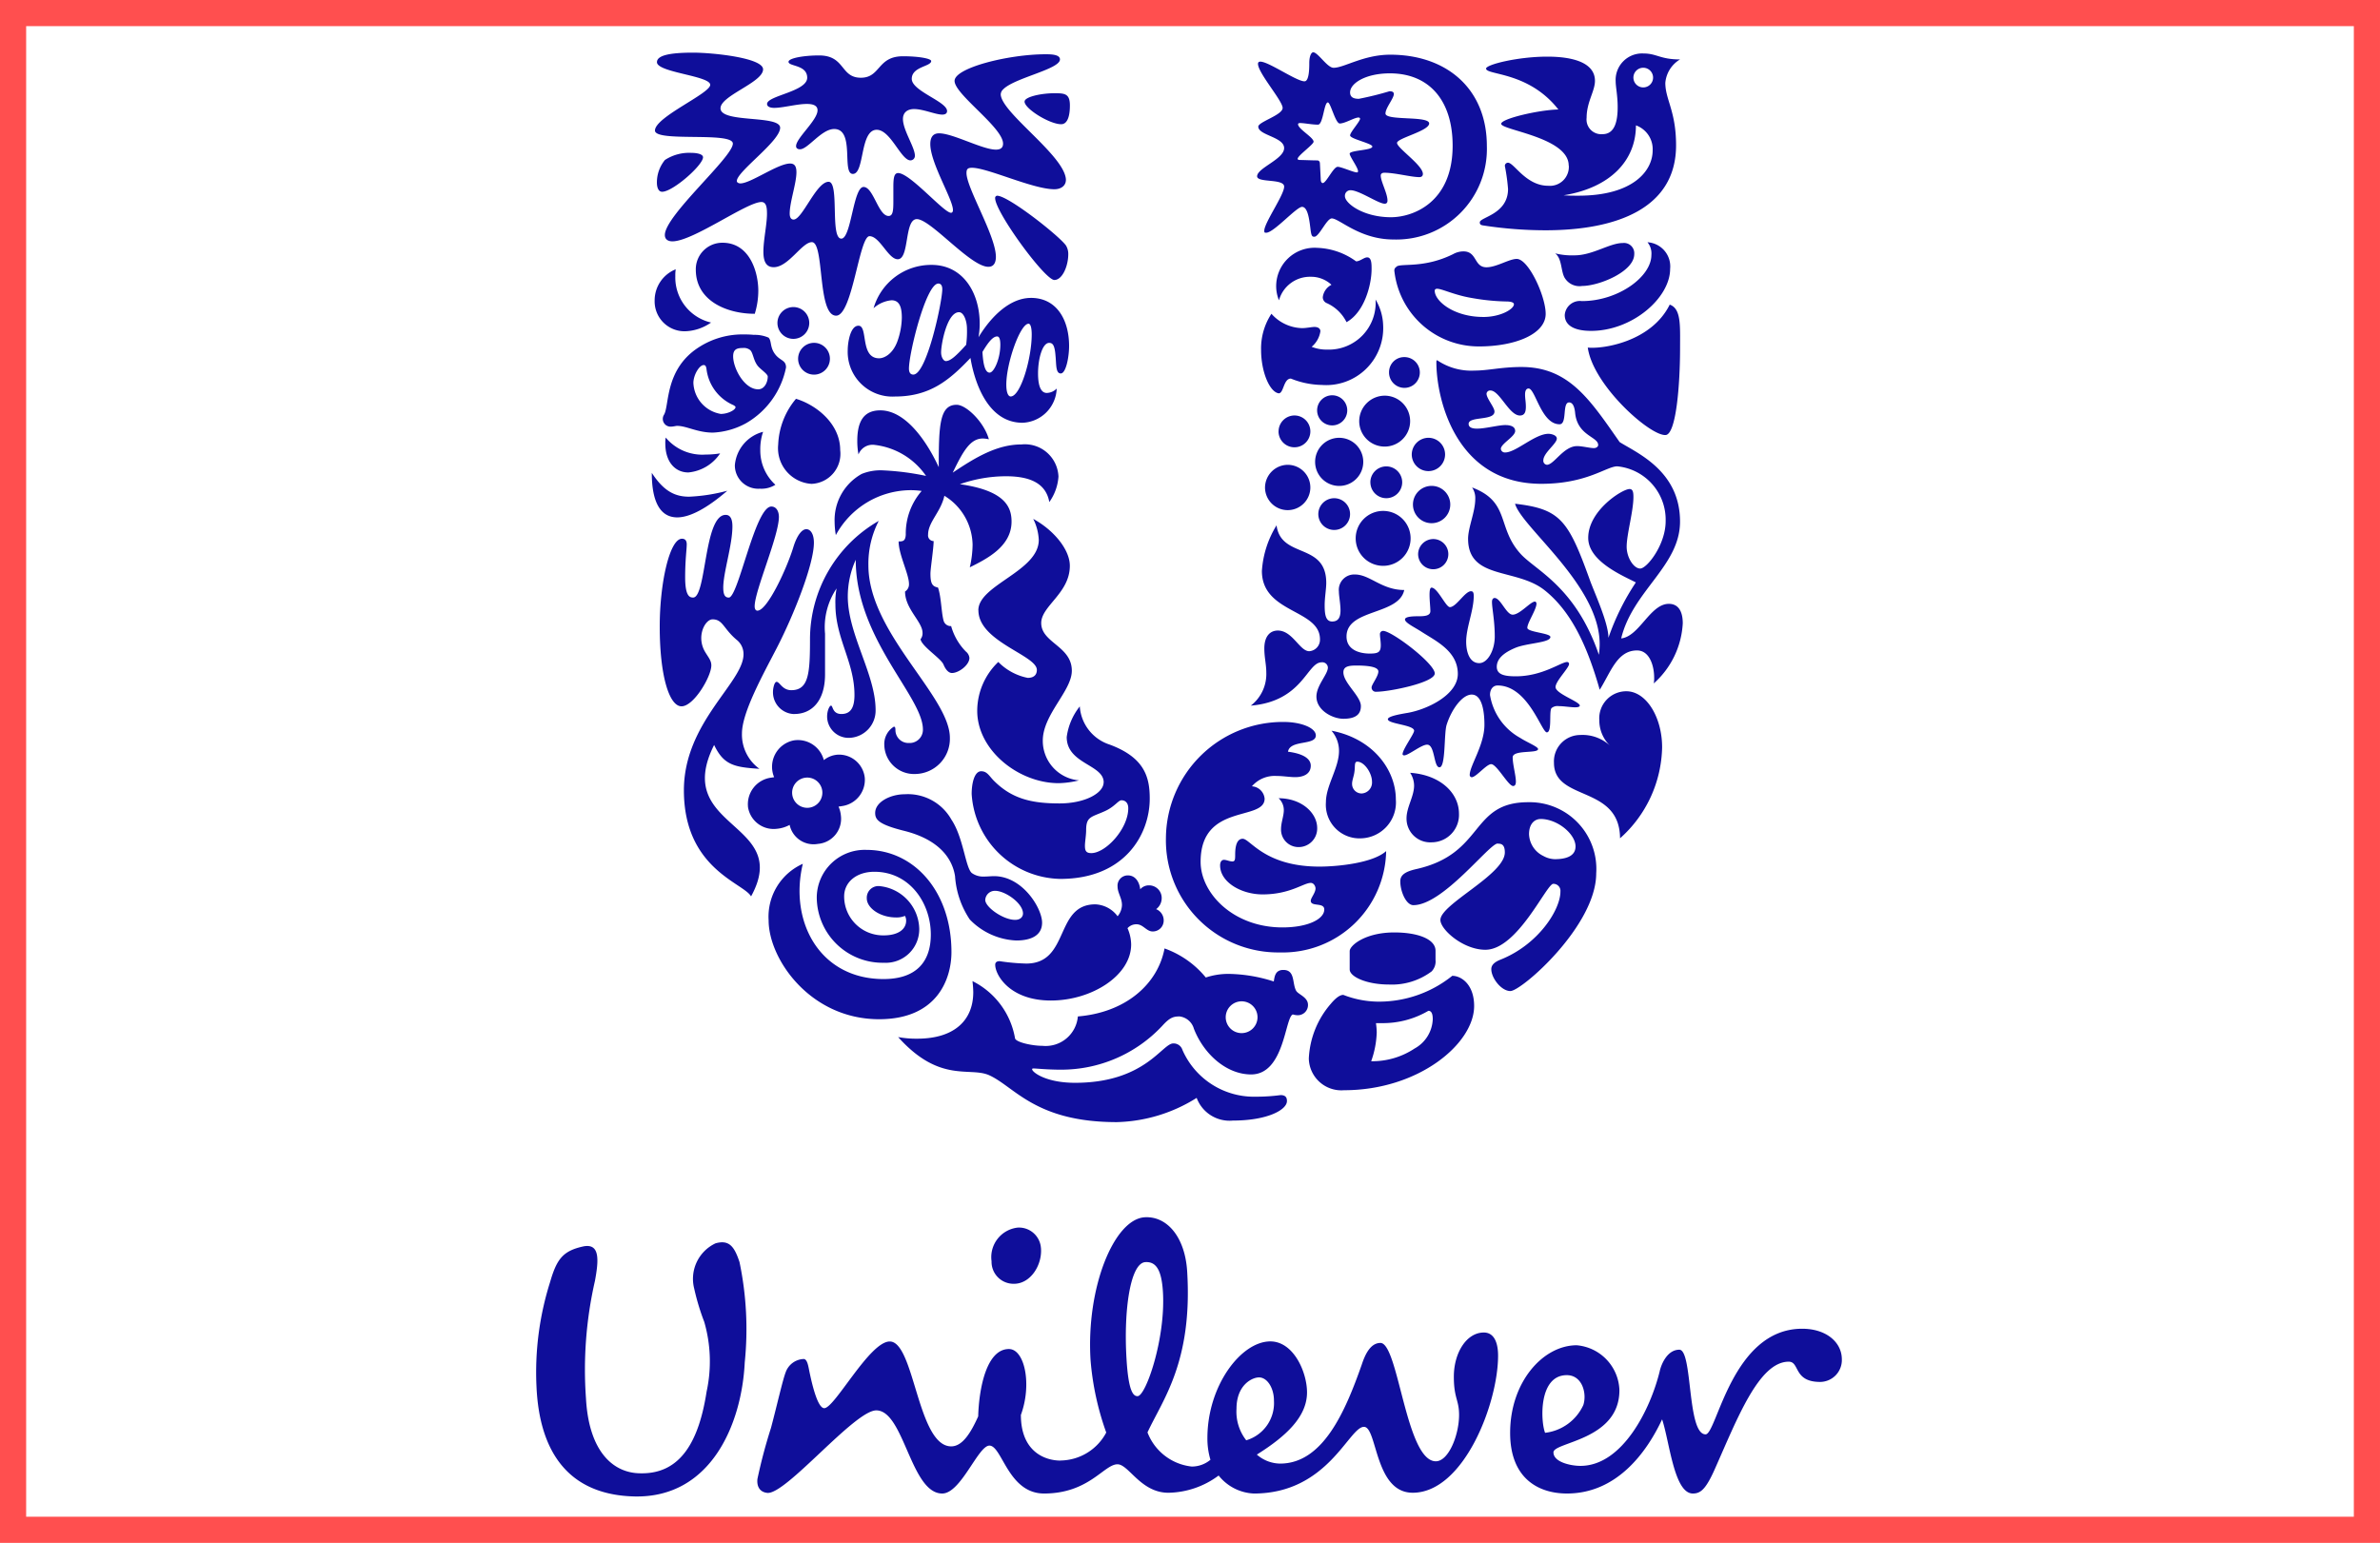 <svg xmlns="http://www.w3.org/2000/svg" width="182" height="118" viewBox="0 0 182 118">
  <g id="Group_2498" data-name="Group 2498" transform="translate(14525 14210)">
    <g id="Group_2342" data-name="Group 2342" transform="translate(-15485 -16493)">
      <g id="Rectangle_164" data-name="Rectangle 164" transform="translate(960 2283)" fill="#fff" stroke="#ff4f4f" stroke-width="2">
        <rect width="182" height="118" stroke="none"/>
        <rect x="1" y="1" width="180" height="116" fill="none"/>
      </g>
    </g>
    <g id="unilever-3" transform="translate(-14484 -14206)">
      <path id="Path_7878" data-name="Path 7878" d="M40.095,123.293a4.014,4.014,0,0,0,3.5-2.139,21.469,21.469,0,0,1-1.2-5.543c-.342-5.554,1.8-10.778,4.141-10.921,1.716-.1,3.09,1.521,3.248,4.153.421,6.92-1.882,9.81-3.035,12.3a4.094,4.094,0,0,0,3.379,2.611,2.222,2.222,0,0,0,1.435-.518,5.673,5.673,0,0,1-.232-1.662c0-4.01,2.578-7.39,4.812-7.39,1.776,0,2.806,2.348,2.806,3.9,0,1.83-1.547,3.323-3.837,4.756a2.745,2.745,0,0,0,1.776.688c3.267,0,4.977-3.954,6.244-7.564.229-.69.631-1.663,1.431-1.663,1.377,0,1.95,9.051,4.236,9.051.976,0,1.777-2.006,1.777-3.549,0-1.146-.4-1.261-.4-2.923,0-1.831.974-3.376,2.293-3.376.8,0,1.09.8,1.09,1.77,0,3.667-2.637,10.484-6.529,10.484-2.926,0-2.7-5.04-3.728-5.04-1.15,0-2.754,5.1-8.421,5.1a3.634,3.634,0,0,1-2.691-1.377,6.6,6.6,0,0,1-3.841,1.318c-2.117,0-3.034-2.177-3.893-2.177-1.033,0-2.175,2.235-5.616,2.235-2.749,0-3.208-3.664-4.179-3.664-.861,0-2.178,3.664-3.609,3.664-2.41,0-2.921-6.358-5.043-6.358-1.662,0-6.91,6.458-8.334,6.31-.574-.06-.814-.489-.754-1.062a40,40,0,0,1,1.04-3.917c.463-1.742.888-3.651,1.126-4.261a1.523,1.523,0,0,1,1.382-1c.258.024.335.5.414.9.289,1.416.694,2.861,1.149,2.861.8,0,3.462-5.1,5.007-5.1,1.894,0,2.121,8.021,4.7,8.021.861,0,1.494-1.029,2.064-2.292.059-2.124.63-5.152,2.349-5.152,1.2,0,1.779,2.689.916,5.04,0,2.805,1.832,3.492,3.037,3.492m45.824-6.872c-.71,2.944-2.862,7.276-6.073,7.276-.743,0-2.062-.288-2.062-1.033,0-.8,5.044-.913,5.044-4.754a3.569,3.569,0,0,0-3.265-3.437c-2.577,0-5.092,2.809-5.092,6.7,0,3.492,2.17,4.638,4.345,4.638,3.784,0,6.073-3.1,7.276-5.672.575,1.718.914,5.672,2.351,5.672.571,0,.974-.287,1.664-1.832,1.712-3.841,3.375-8.25,5.669-8.25.857,0,.343,1.548,2.405,1.548a1.673,1.673,0,0,0,1.656-1.723c0-1.318-1.2-2.345-3.033-2.345-5.384,0-6.527,8.077-7.387,8.077-1.434,0-.974-6.473-2.008-6.473-.917,0-1.367,1.093-1.49,1.6m-38-6.033c-.1-1.6-.487-2.322-1.347-2.265-1.141.069-1.669,3.659-1.435,7.431.149,2.461.515,2.84.856,2.817.631-.036,2.145-4.435,1.926-7.982M38.6,107.024a1.682,1.682,0,0,0-1.775-1.544,2.274,2.274,0,0,0-2,2.575,1.68,1.68,0,0,0,1.72,1.722c1.257,0,2.173-1.432,2.057-2.752m17.818,11.685c0-.972-.518-1.773-1.144-1.773-.521,0-1.72.57-1.72,2.4a3.556,3.556,0,0,0,.744,2.41,2.967,2.967,0,0,0,2.119-3.04m22.394-1.942c1.2,0,1.55,1.426,1.264,2.287a3.681,3.681,0,0,1-2.923,2.122c-.344-.861-.516-4.409,1.659-4.409M12.858,112.7a17.946,17.946,0,0,1-.772-2.555,3,3,0,0,1,1.633-3.463c1.032-.287,1.434.229,1.832,1.434a25.035,25.035,0,0,1,.4,7.674c-.226,4.7-2.576,10.37-8.417,10.252-5.043-.11-7.274-3.377-7.506-8.36a22.875,22.875,0,0,1,1.032-8.018c.515-1.777.976-2.41,2.577-2.752,1.26-.229,1.146,1.086.86,2.638a30.507,30.507,0,0,0-.687,8.992c.225,4.123,2.12,5.729,4.182,5.729,3.093.058,4.466-2.519,5.042-6.245a10.871,10.871,0,0,0-.176-5.324M80.419,38.176c.4,2.887,4.77,6.778,5.957,6.687.791-.068,1.1-3.77,1.1-6.687,0-1.671.092-2.979-.791-3.285-1.4,2.828-5.074,3.406-6.261,3.285m.243-1.277c3.158,0,6.049-2.522,6.049-4.742a1.851,1.851,0,0,0-1.733-2.036,1.339,1.339,0,0,1,.3.972c0,1.672-2.549,3.527-5.317,3.527a1.162,1.162,0,0,0-1.309,1.063c0,.852.822,1.215,2.006,1.215m-.668-3.435a1.319,1.319,0,0,1-1.37-.668c-.274-.548-.183-1.43-.7-1.825a5.3,5.3,0,0,0,1.491.151c1.37,0,2.678-.942,3.681-.942a.787.787,0,0,1,.875.851c0,1.34-2.7,2.433-3.979,2.433M12,57.294c1.032,0,.819-6.323,2.492-6.323.4,0,.516.4.516.883,0,1.428-.7,3.526-.7,4.68,0,.578.151.761.425.761.73,0,2.006-6.962,3.253-6.962.4,0,.577.4.577.791,0,1.458-1.854,5.653-1.854,6.838,0,.181.061.334.213.334.761,0,2.28-3.282,2.766-4.923.274-.852.639-1.308.973-1.308.3,0,.578.335.578,1.035,0,1.641-1.521,5.5-2.857,8.086-1.033,2-2.644,4.892-2.644,6.5a3.226,3.226,0,0,0,1.337,2.706c-1.947-.122-2.737-.3-3.465-1.824-3.252,6.474,5.987,5.836,2.825,11.58-.578-1.032-5.137-2.1-5.137-8.115,0-5.2,4.559-8.236,4.559-10.4a1.387,1.387,0,0,0-.546-1.124c-1-.852-1.035-1.548-1.822-1.548-.579,0-1.279,1.336-.55,2.522.245.4.457.638.457,1,0,.85-1.339,3.129-2.279,3.129S9.45,63.283,9.45,59.512c0-3.343.759-6.717,1.7-6.717.274,0,.365.183.365.425,0,.4-.121,1.186-.121,2.521,0,1.43.334,1.552.608,1.552" transform="translate(0 -15.593)" fill="#0f0e9a"/>
      <path id="Path_7879" data-name="Path 7879" d="M29.243,66.231c1.278,0,2.34-.943,2.34-3.039v-3.1a5.311,5.311,0,0,1,.883-3.465,5.475,5.475,0,0,0-.091,1.216c0,2.614,1.458,4.408,1.458,6.931,0,.94-.274,1.458-1,1.458-.7,0-.64-.64-.792-.64-.122,0-.3.4-.3.822a1.644,1.644,0,0,0,1.732,1.641,2.086,2.086,0,0,0,1.976-2.128c0-2.734-2.127-5.775-2.127-8.691a6.824,6.824,0,0,1,.608-2.8c0,6.05,5.137,10.456,5.137,12.978A1.014,1.014,0,0,1,38,68.449a.992.992,0,0,1-1.035-.974c0-.213-.031-.273-.122-.273a1.556,1.556,0,0,0-.729,1.4,2.274,2.274,0,0,0,2.341,2.219,2.692,2.692,0,0,0,2.674-2.767c0-3.191-6.231-8.024-6.231-13.191a7.158,7.158,0,0,1,.791-3.4,10.451,10.451,0,0,0-5.257,9.029c0,2.614-.091,3.918-1.428,3.918-.7,0-.882-.637-1.126-.637-.183,0-.274.546-.274.7a1.666,1.666,0,0,0,1.641,1.764M81.919,35.867c1.338,0,2.343-.608,2.343-.973,0-.12-.183-.212-.579-.212a16.774,16.774,0,0,1-2.677-.273c-1.278-.214-2.252-.7-2.617-.7-.121,0-.183.06-.183.151,0,.791,1.461,2.006,3.713,2.006m-6.625-3.86c.386-.259,2.1.151,4.314-.943a1.63,1.63,0,0,1,.79-.212c1.066,0,.791,1.215,1.766,1.215.759,0,1.734-.639,2.312-.639.907,0,2.214,2.858,2.214,4.2,0,1.551-2.335,2.493-5.1,2.493a6.49,6.49,0,0,1-6.474-5.8.32.32,0,0,1,.184-.3M29.882,77.689a4.425,4.425,0,0,0-2.614,4.318c0,2.978,3.192,7.568,8.45,7.568,4.436,0,5.531-3.069,5.531-5.139,0-4.59-2.825-7.812-6.5-7.812a3.667,3.667,0,0,0-3.8,3.617,5.031,5.031,0,0,0,5.137,5.016,2.561,2.561,0,0,0,2.7-2.613,3.363,3.363,0,0,0-3.069-3.252.891.891,0,0,0-.942.941c0,.729,1,1.459,2.249,1.459a1.63,1.63,0,0,0,.669-.121.733.733,0,0,1,.091.365c0,.7-.67,1.126-1.7,1.126a2.977,2.977,0,0,1-3.04-2.982c0-1.092.943-1.882,2.31-1.882,2.706,0,4.317,2.4,4.317,4.8,0,2.156-1.185,3.405-3.616,3.405-4.864,0-7.235-4.378-6.171-8.818M62.222,89.423a1.216,1.216,0,1,0,1.216-1.217,1.219,1.219,0,0,0-1.216,1.217M64.578,95.5a14.329,14.329,0,0,0,1.839-.122c.455,0,.487.274.487.457,0,.669-1.491,1.491-4.134,1.491A2.685,2.685,0,0,1,60,95.591a11.985,11.985,0,0,1-6.109,1.854c-6.23,0-7.811-2.707-9.756-3.586-1.491-.669-3.77.64-6.961-2.918a7.633,7.633,0,0,0,1.46.122c2.794,0,4.283-1.367,4.283-3.557a7.659,7.659,0,0,0-.061-.846,6.027,6.027,0,0,1,3.254,4.372c.061.305,1.307.578,2.1.578a2.472,2.472,0,0,0,2.706-2.248c3.648-.3,6.111-2.461,6.628-5.2A7.214,7.214,0,0,1,60.7,86.384a5.472,5.472,0,0,1,1.824-.274,11.677,11.677,0,0,1,3.374.579c.061-.4.123-.883.73-.883.912,0,.668,1,.972,1.578.153.3.914.487.914,1.095a.779.779,0,0,1-.791.791,1.34,1.34,0,0,1-.367-.06c-.607.212-.637,4.588-3.191,4.588-1.884,0-3.616-1.55-4.376-3.493a1.3,1.3,0,0,0-1.095-.943c-.485,0-.759.092-1.336.731a10.57,10.57,0,0,1-7.751,3.341c-1.035,0-1.854-.092-2.068-.092-.121,0-.121.03-.121.06,0,.214,1.033,1.036,3.283,1.036,5.349,0,6.657-3.011,7.508-3.011a.705.705,0,0,1,.7.487,5.968,5.968,0,0,0,5.67,3.585m18.436-19.36c-.638,0-4.169,4.712-6.443,4.712-.548,0-1-1.035-1-1.821,0-.426.272-.73,1.247-.943,5.226-1.187,4.07-5.109,8.535-5.109a5.1,5.1,0,0,1,5.2,5.442c0,4.013-5.711,9-6.563,9-.7,0-1.459-1-1.459-1.671,0-.211.092-.487.7-.729,2.914-1.158,4.585-3.83,4.585-5.2a.538.538,0,0,0-.548-.6c-.515,0-2.729,5.043-5.193,5.043-1.7,0-3.437-1.548-3.437-2.279,0-1.215,4.927-3.465,4.927-5.168,0-.639-.3-.669-.546-.669m3.278-1.884c-.425,0-.881.335-.881,1.158a1.926,1.926,0,0,0,1.095,1.669,1.882,1.882,0,0,0,.879.244c.883,0,1.582-.244,1.582-.974,0-.94-1.368-2.1-2.675-2.1m-56.775-35.2a1.216,1.216,0,1,0,1.217-1.215,1.221,1.221,0,0,0-1.217,1.215m-1.58-2.735a1.216,1.216,0,1,0,1.214-1.216,1.219,1.219,0,0,0-1.214,1.216M26.843,44.65A2.892,2.892,0,0,0,24.686,47.2,1.788,1.788,0,0,0,26.6,49a1.98,1.98,0,0,0,1.185-.3,3.539,3.539,0,0,1-1.154-2.643,4.124,4.124,0,0,1,.212-1.4m-7.445.427a2.3,2.3,0,0,0-.03.455c0,1.428.759,2.219,1.762,2.219a3.274,3.274,0,0,0,2.43-1.459,6.458,6.458,0,0,1-1.095.09,3.639,3.639,0,0,1-3.067-1.3m-1.064,2.7c0,2.31.7,3.405,1.945,3.405.973,0,2.28-.7,3.829-2.037a13.41,13.41,0,0,1-2.917.455c-1.095,0-1.944-.425-2.857-1.823m7.872-12.158a5.976,5.976,0,0,0,.273-1.762c0-1.458-.669-3.679-2.735-3.679A2.026,2.026,0,0,0,21.7,32.25c0,2.4,2.4,3.373,4.5,3.373m-2.585,7.66a2.509,2.509,0,0,1-2.1-2.371c0-.608.455-1.368.79-1.368.122,0,.183.092.212.305a3.456,3.456,0,0,0,2.068,2.764c.092.061.151.092.151.153,0,.212-.578.516-1.126.516m2.8-3.708c.21.286.791.64.791.852,0,.425-.244.973-.731.973-1.064,0-1.915-1.611-1.915-2.524,0-.577.335-.637.789-.637a.731.731,0,0,1,.457.122c.274.151.274.759.609,1.214m-7.142,3.77a.594.594,0,0,0,.485.912c.244,0,.4-.06.517-.06.729,0,1.55.515,2.736.515a5.8,5.8,0,0,0,2.553-.728,6.348,6.348,0,0,0,3.04-4.256c0-.578-.464-.5-.853-1.035s-.238-1-.485-1.246a2.673,2.673,0,0,0-1.126-.212,6.423,6.423,0,0,0-.668-.03,6.156,6.156,0,0,0-3.526.973c-2.637,1.682-2.249,4.468-2.673,5.167m10.09-1.215A5.767,5.767,0,0,0,28,45.623a2.731,2.731,0,0,0,2.554,3.008,2.3,2.3,0,0,0,2.187-2.582c0-2.036-1.854-3.466-3.373-3.921m-6.5-5.836a3.658,3.658,0,0,1-1.976.668,2.285,2.285,0,0,1-2.34-2.339,2.563,2.563,0,0,1,1.611-2.4,3,3,0,0,0-.03.517,3.537,3.537,0,0,0,2.736,3.556M76.449,46.382a1.274,1.274,0,1,0,1.27-1.275,1.284,1.284,0,0,0-1.27,1.275m.091,3.83a1.427,1.427,0,1,0,1.427-1.427,1.427,1.427,0,0,0-1.427,1.427M72.161,52.8a2.1,2.1,0,1,0,2.1-2.1,2.1,2.1,0,0,0-2.1,2.1m1.125-4.285A1.216,1.216,0,1,0,74.5,47.295a1.219,1.219,0,0,0-1.217,1.216m-3.98,2.432a1.214,1.214,0,1,0,1.21-1.215,1.217,1.217,0,0,0-1.21,1.215m3.128-7.111a1.947,1.947,0,1,0,1.946-1.946,1.958,1.958,0,0,0-1.946,1.946m2.281-3.74a1.177,1.177,0,1,0,1.156-1.156,1.154,1.154,0,0,0-1.156,1.156m-5.5,2.918a1.152,1.152,0,1,0,1.149-1.154,1.153,1.153,0,0,0-1.149,1.154m-.153,3.95a1.841,1.841,0,1,0,.538-1.312,1.842,1.842,0,0,0-.538,1.312m-3.831,1.946a1.733,1.733,0,1,0,1.732-1.732,1.749,1.749,0,0,0-1.732,1.732m1.033-4.285A1.217,1.217,0,1,0,67.479,43.4a1.22,1.22,0,0,0-1.214,1.215m10.671,9.361a1.168,1.168,0,0,1,1.149-1.125,1.155,1.155,0,1,1-1.149,1.125m.784,34.955c.152,0,.335.09.335.639a2.669,2.669,0,0,1-1.393,2.248,5.859,5.859,0,0,1-3.316.97,7.167,7.167,0,0,0,.425-2.215,5.8,5.8,0,0,0-.06-.7h.4a6.862,6.862,0,0,0,3.612-.943m.244-3.01a1.106,1.106,0,0,0,.3-.882v-.7c0-.882-1.331-1.4-3.158-1.4-2.221,0-3.406,1-3.406,1.427v1.4c0,.578,1.338,1.156,2.981,1.156a5.061,5.061,0,0,0,3.28-1m1.581.335a8.943,8.943,0,0,1-5.712,1.974,7.531,7.531,0,0,1-2.617-.516c-.3,0-.639.3-.973.7a6.855,6.855,0,0,0-1.666,4.164,2.489,2.489,0,0,0,2.7,2.427c5.689,0,9.942-3.555,9.942-6.44,0-1.64-.972-2.309-1.674-2.309M80.61,60.7c0,.759.244,1.641,1,1.641.638,0,1.186-.971,1.186-2.036,0-1.216-.212-2.159-.212-2.646,0-.211.091-.3.212-.3.457.03.884,1.276,1.37,1.276.548,0,1.363-1,1.7-1,.092,0,.121.122.121.151,0,.457-.7,1.461-.7,1.855,0,.334,1.764.4,1.764.7,0,.456-1.848.456-2.73.852-.852.364-1.37.82-1.37,1.428s.608.728,1.461.728c2.031,0,3.459-1.093,3.914-1.093a.143.143,0,0,1,.151.153c0,.3-1.033,1.306-1.033,1.762,0,.516,1.886,1.123,1.856,1.427-.03.092-.153.122-.365.122-.336,0-.852-.09-1.249-.09a.7.7,0,0,0-.548.151c-.21.244.061,1.854-.361,1.854-.4,0-1.431-3.585-3.766-3.585-.335,0-.578.273-.578.729a4.577,4.577,0,0,0,2.312,3.282c.51.334,1.363.669,1.363.852,0,.363-1.941.03-1.941.637,0,.548.244,1.37.244,1.855,0,.152-.031.334-.214.334-.364,0-1.247-1.671-1.674-1.671-.364,0-1.155,1-1.491,1a.169.169,0,0,1-.15-.18c0-.7,1.124-2.28,1.124-3.831,0-.729-.091-2.31-.974-2.31-.729,0-1.551,1.154-1.916,2.31-.213.668-.06,3.252-.547,3.252-.456,0-.335-1.732-.944-1.732-.449,0-1.421.82-1.757.82-.06,0-.121-.031-.121-.092,0-.364.882-1.549.882-1.793,0-.455-2.007-.515-2.007-.881,0-.212.791-.365,1.521-.487,1.546-.274,3.828-1.4,3.828-2.977,0-1.763-1.705-2.524-2.823-3.255-.579-.364-1.217-.667-1.217-.911s.73-.244,1.035-.244c.455,0,.906-.03.906-.394,0-.275-.063-.82-.063-1.246,0-.305.031-.549.154-.549.455,0,1.094,1.49,1.4,1.49.487,0,1.156-1.215,1.614-1.215.15,0,.211.092.211.365,0,1.124-.578,2.4-.578,3.5m-14.5-8.906c.336,2.583,3.8,1.276,3.8,4.407,0,.456-.121,1.126-.121,1.7,0,.67.06,1.249.571,1.249S71,58.785,71,58.3s-.123-1.095-.123-1.429A1.177,1.177,0,0,1,72.1,55.562c1.158,0,2.039,1.186,3.773,1.186-.4,1.945-4.412,1.427-4.412,3.556,0,1.064,1.066,1.306,1.765,1.306.639,0,.853-.092.853-.637,0-.305-.063-.639-.063-.852a.241.241,0,0,1,.245-.244c.669,0,3.947,2.493,3.947,3.253,0,.7-3.462,1.4-4.465,1.4a.324.324,0,0,1-.365-.334c0-.213.517-.852.517-1.216,0-.273-.455-.455-1.674-.455-.578,0-1,.06-1,.518,0,.819,1.338,1.822,1.338,2.581,0,.608-.365.973-1.338.973-.822,0-2.062-.639-2.062-1.7,0-.85.876-1.7.876-2.217a.423.423,0,0,0-.481-.4c-1.126,0-1.43,2.978-5.414,3.312a3.046,3.046,0,0,0,1.186-2.52c0-.639-.151-1.158-.151-1.855,0-.912.425-1.368,1.033-1.368,1.125,0,1.671,1.58,2.4,1.58a.878.878,0,0,0,.822-.911c0-2.31-4.441-1.976-4.441-5.228a7.537,7.537,0,0,1,1.125-3.495" transform="translate(-9.491 -15.625)" fill="#0f0e9a"/>
      <path id="Path_7880" data-name="Path 7880" d="M87.969,73.376a.729.729,0,0,0,.73.761.838.838,0,0,0,.792-.913c0-.637-.579-1.519-1.127-1.519-.244,0-.151.365-.214.76-.03.3-.181.668-.181.912m-1.581-4.042c3.193.608,4.927,3.009,4.927,5.258a2.75,2.75,0,0,1-2.677,2.976,2.572,2.572,0,0,1-2.67-2.765c0-1.276,1-2.613,1-3.92a2.354,2.354,0,0,0-.576-1.55M82.348,74.5a1.224,1.224,0,0,1,.4.911c0,.456-.213.943-.213,1.459a1.336,1.336,0,0,0,1.336,1.367A1.417,1.417,0,0,0,85.3,76.782c0-1.156-1.19-2.28-2.951-2.28M92.41,72.557a1.8,1.8,0,0,1,.3.97c0,.852-.578,1.641-.578,2.524a1.812,1.812,0,0,0,1.911,1.822,2.1,2.1,0,0,0,2.1-2.187c0-1.611-1.459-2.978-3.736-3.13m-9.333-1.613c1.4.182,1.735.669,1.735,1.066,0,.668-.609.879-1.188.879-.425,0-.912-.09-1.429-.09a2.3,2.3,0,0,0-1.885.791,1.039,1.039,0,0,1,.973.943c0,1.762-4.894.3-4.894,4.833,0,2.4,2.493,5.016,6.261,5.016,1.948,0,3.195-.639,3.195-1.37,0-.576-1.033-.182-1.033-.669,0-.213.364-.609.364-.943,0-.149-.121-.422-.364-.422-.549,0-1.582.879-3.681.879-1.641,0-3.252-.94-3.252-2.218,0-.272.122-.426.3-.426s.425.123.638.123c.184,0,.214-.123.214-.457s0-1.277.576-1.277,1.673,2.129,5.87,2.129c1.393,0,4.1-.274,5.1-1.186a7.9,7.9,0,0,1-8.117,7.75,8.578,8.578,0,0,1-8.724-8.754,8.948,8.948,0,0,1,9-8.873c1.336,0,2.463.454,2.463,1.032,0,.791-1.976.305-2.129,1.246M63.411,36.235c2.006,0,2.917,1.732,2.917,3.678,0,.85-.241,2.1-.637,2.1s-.335-.7-.4-1.338c-.061-.819-.212-1-.487-1-.518,0-.85,1.214-.85,2.34,0,.7.122,1.489.668,1.489a1.1,1.1,0,0,0,.759-.335,2.719,2.719,0,0,1-2.614,2.616c-2.674,0-3.678-3.132-3.981-4.956-1.611,1.7-3.1,2.949-5.775,2.949A3.421,3.421,0,0,1,49.4,40.218c0-.518.182-1.855.822-1.855.759,0,.092,2.491,1.58,2.491.365,0,1.033-.3,1.4-1.306a5.652,5.652,0,0,0,.335-1.794c0-.822-.183-1.337-.79-1.337a2.391,2.391,0,0,0-1.37.607,4.58,4.58,0,0,1,4.437-3.313c2.4,0,3.679,2.129,3.679,4.5a5.983,5.983,0,0,1-.092,1.033c1.034-1.7,2.463-3.008,4.013-3.008M61.07,39.821c0-.516-.121-.638-.243-.638-.3,0-.638.365-1.124,1.186.061,1.095.244,1.581.548,1.581.333,0,.819-1.066.819-2.129m-4.164,1.246c.334,0,.761-.365,1.551-1.246a7.7,7.7,0,0,0,.061-1.215c0-.608-.244-1.277-.608-1.277-.913,0-1.369,2.433-1.369,3.072,0,.362.181.666.364.666m4.956,2.707c.759,0,1.609-2.919,1.609-4.743,0-.4-.06-.82-.243-.82-.639,0-1.7,3.009-1.7,4.65,0,.639.153.913.336.913M54.415,42.1c1.033,0,2.216-5.592,2.216-6.535,0-.244-.09-.427-.3-.427-.942,0-2.249,5.32-2.249,6.505,0,.214.061.457.335.457" transform="translate(-25.574 -17.452)" fill="#0f0e9a"/>
      <path id="Path_7881" data-name="Path 7881" d="M41.906,26.99c-1.307,0-1.367,1.582-1.367,4.772-.972-2.1-2.583-4.346-4.468-4.346-1.276,0-1.762.852-1.762,2.339a5.567,5.567,0,0,0,.092,1.033,1.151,1.151,0,0,1,1.245-.728,5.547,5.547,0,0,1,3.921,2.37,20.261,20.261,0,0,0-3.313-.425,3.817,3.817,0,0,0-1.611.274,4.037,4.037,0,0,0-2.067,3.677,6.111,6.111,0,0,0,.093,1,6.543,6.543,0,0,1,5.713-3.435,5.863,5.863,0,0,1,.85.06,4.959,4.959,0,0,0-1.215,3.343c-.03.487-.213.518-.546.518,0,1,.791,2.493.791,3.252a.646.646,0,0,1-.3.578c0,1.337,1.337,2.31,1.337,3.161a.716.716,0,0,1-.153.487c.092.548,1.562,1.468,1.753,1.928.233.56.5.656.649.656.517,0,1.336-.61,1.336-1.156a.721.721,0,0,0-.272-.487,4.486,4.486,0,0,1-1.126-1.945.569.569,0,0,1-.585-.447c-.166-.63-.175-1.8-.419-2.5-.4-.09-.578-.243-.578-1.061,0-.4.244-1.947.244-2.494a.432.432,0,0,1-.425-.487c0-.971.973-1.731,1.246-2.978a4.471,4.471,0,0,1,2.158,3.739,8.01,8.01,0,0,1-.213,1.733c1.277-.639,3.192-1.581,3.192-3.5,0-1.126-.516-2.372-3.951-2.858a10.739,10.739,0,0,1,3.526-.607c1.945,0,3.069.607,3.312,1.974a3.788,3.788,0,0,0,.7-1.944,2.571,2.571,0,0,0-2.828-2.463c-1.854,0-3.495.972-5.258,2.159.792-1.641,1.337-2.614,2.31-2.614a2.374,2.374,0,0,1,.456.061C44,28.3,42.636,26.99,41.906,26.99M93.118,48.9c1.521,0,2.737,1.976,2.737,4.287a9.554,9.554,0,0,1-3.217,6.958c-.031-4.1-5.053-2.794-5.053-5.773a2.018,2.018,0,0,1,2.009-2.128,3.081,3.081,0,0,1,2.281.822,2.69,2.69,0,0,1-.822-1.945A2.067,2.067,0,0,1,93.118,48.9M70.566,17.81A2.271,2.271,0,0,0,68.99,17.2,2.459,2.459,0,0,0,66.556,19a2.87,2.87,0,0,1-.214-1.035,2.938,2.938,0,0,1,3.135-2.978,5.338,5.338,0,0,1,2.975,1.033c.3,0,.608-.305.852-.305.334,0,.334.518.334.884,0,1.214-.546,3.312-1.916,4.072a3.1,3.1,0,0,0-1.516-1.458.482.482,0,0,1-.3-.457,1.232,1.232,0,0,1,.664-.943m-4.588,2.219a3.23,3.23,0,0,0,2.34,1.095c.337,0,.732-.09.946-.09.273,0,.455.12.455.333a1.909,1.909,0,0,1-.669,1.186,3.061,3.061,0,0,0,1.187.213,3.578,3.578,0,0,0,3.7-3.83,4.07,4.07,0,0,1,.58,1.945,4.358,4.358,0,0,1-4.679,4.589,6.566,6.566,0,0,1-2.376-.487c-.575,0-.545,1.156-.941,1.126-.7-.121-1.337-1.672-1.337-3.313a4.834,4.834,0,0,1,.789-2.767M39.961.7c0-.183-.912-.365-2.157-.365-1.975,0-1.7,1.642-3.221,1.642C33,1.976,33.4.272,31.39.272c-1.216,0-2.339.214-2.339.487,0,.365,1.428.214,1.428,1.217,0,1.063-3.069,1.368-3.069,2.006,0,.211.241.3.545.3.669,0,1.733-.3,2.494-.3.426,0,.821.09.821.486,0,.76-1.642,2.129-1.642,2.737,0,.183.151.244.3.244.608,0,1.641-1.551,2.614-1.551,1.611,0,.548,3.435,1.429,3.435.913,0,.518-3.375,1.824-3.375,1.066,0,1.855,2.34,2.584,2.34a.345.345,0,0,0,.335-.365c0-.637-.913-1.945-.913-2.8,0-.517.365-.761.852-.761.7,0,1.641.425,2.156.425.183,0,.366-.06.366-.273,0-.729-2.7-1.52-2.7-2.462S39.961,1.124,39.961.7M47.1,3.8c0,.546,1.915,1.732,2.8,1.732.515,0,.668-.7.668-1.43,0-.911-.394-.94-1.186-.94-1,0-2.279.274-2.279.638m3.162,6.017c0-1.823-4.933-5.136-4.986-6.564a.542.542,0,0,1,.176-.377c.845-.89,4.353-1.54,4.353-2.3,0-.394-.73-.394-1.1-.394-2.825,0-6.959,1.033-6.959,2.036,0,1.035,3.707,3.557,3.707,4.8,0,.335-.213.457-.548.457-1.032,0-3.282-1.247-4.346-1.247-.486,0-.669.334-.669.82,0,1.46,1.732,4.225,1.732,5.045,0,.091-.03.212-.151.212-.548,0-3.129-3.038-4.042-3.038-.334,0-.364.455-.364,1.124v1.034c0,.7-.031,1.124-.364,1.124-.791,0-1.158-2.219-1.915-2.219-.791,0-.943,3.952-1.7,3.952-.882,0-.122-4.347-.973-4.347-.942,0-2.006,2.888-2.675,2.888-.243,0-.3-.244-.3-.457,0-.88.515-2.309.515-3.159,0-.427-.121-.669-.485-.669-.943,0-3.011,1.52-3.8,1.52-.122,0-.273-.061-.273-.183,0-.729,3.312-3.039,3.312-4.072,0-1-4.56-.334-4.56-1.49,0-.971,3.255-1.976,3.255-2.978,0-.883-3.861-1.277-5.349-1.277-1.8,0-2.766.211-2.766.729,0,.791,4.073,1.035,4.073,1.732,0,.669-4.225,2.462-4.225,3.495,0,.913,5.956.061,5.956,1,0,1.033-5.2,5.5-5.2,6.99,0,.335.244.486.576.486,1.581,0,5.683-3.008,6.808-3.008.4,0,.426.485.426.91,0,.792-.274,2.006-.274,2.889,0,.7.183,1.186.79,1.186,1.126,0,2.159-1.915,2.918-1.915.972,0,.4,5.622,1.855,5.622,1.246,0,1.762-6.079,2.551-6.079s1.431,1.764,2.159,1.764c.912,0,.487-3.069,1.46-3.069,1.063,0,4.1,3.647,5.471,3.647.424,0,.575-.335.575-.762,0-1.609-2.248-5.256-2.248-6.411,0-.3.09-.4.424-.4,1.187,0,4.652,1.641,6.293,1.641.548,0,.883-.3.883-.7M22.514,8.055c0,.608-2.309,2.643-3.128,2.643-.3,0-.4-.364-.4-.7A2.7,2.7,0,0,1,19.6,8.267a3.393,3.393,0,0,1,2-.545c.424,0,.911.089.911.333m22.34,3.13c0,1.063,3.8,6.26,4.529,6.26.609,0,1.063-1.063,1.063-1.976a1.241,1.241,0,0,0-.18-.668c-.548-.759-4.408-3.8-5.26-3.8a.17.17,0,0,0-.153.182m48.81-9.209a.752.752,0,1,0,.22-.54.752.752,0,0,0-.22.54M88.711,8.693c0-2.159-5.163-2.706-5.163-3.192,0-.394,2.884-1.064,4.373-1.095-2.279-2.917-5.528-2.613-5.528-3.129,0-.305,2.433-.913,4.679-.913,1.884,0,3.647.425,3.647,1.854,0,.792-.638,1.612-.638,2.828A1.123,1.123,0,0,0,91.3,6.292c.943,0,1.156-1,1.156-2.068,0-.88-.153-1.55-.153-1.975A2.022,2.022,0,0,1,94.425.122c1.035,0,1.277.455,2.8.455A2.317,2.317,0,0,0,96.1,2.371c0,1.277.822,2.159.822,4.773,0,4.8-4.5,6.5-10,6.5a31.465,31.465,0,0,1-4.709-.364c-.243-.03-.3-.092-.3-.243,0-.4,2.16-.609,2.16-2.553a15.205,15.205,0,0,0-.244-1.764.24.24,0,0,1,.244-.243c.457,0,1.37,1.762,3.067,1.762a1.447,1.447,0,0,0,1.579-1.55m5.134-3.069c0,2.7-1.969,4.772-5.531,5.349.4.029.762.029,1.127.029,4.161,0,5.683-1.883,5.683-3.463a1.932,1.932,0,0,0-1.279-1.915M91.754,44.8a18.435,18.435,0,0,1,2.093-4.225c-1-.515-3.643-1.611-3.643-3.405,0-2.1,2.616-3.737,3.157-3.737.243,0,.3.212.3.608,0,1.093-.517,2.857-.517,3.8,0,.851.548,1.673,1.035,1.673.516,0,1.946-1.824,1.946-3.617a4.1,4.1,0,0,0-3.7-4.2c-.822,0-2.312,1.337-5.809,1.337-6.532,0-8.024-6.472-8.024-9.3,0-.121.03-.152.06-.152a4.637,4.637,0,0,0,2.859.792c1.064,0,2.038-.274,3.59-.274,3.641,0,5.254,2.524,7.506,5.743,1.362.851,4.618,2.219,4.618,6.079,0,3.4-3.621,5.289-4.5,8.936,1.393-.15,2.215-2.644,3.643-2.644.731,0,1.066.578,1.066,1.491A6.613,6.613,0,0,1,95.215,48.3a1.964,1.964,0,0,0,.031-.457c0-.85-.334-2.065-1.309-2.065-1.514,0-2,1.64-2.853,3.007-.882-3.1-2.069-5.9-4.2-7.6-2.154-1.732-5.866-.791-5.866-3.951,0-.852.548-2.066.548-3.04a1.432,1.432,0,0,0-.244-.882c2.921,1.1,1.886,3.039,3.681,5.045,1.119,1.277,4.22,2.493,6.016,7.751a5.92,5.92,0,0,0,.06-.82c0-4.5-5.955-8.907-6.471-10.73,3.459.4,4.067,1.247,5.711,5.806.334.943,1.43,3.284,1.43,4.438M90.964,30.06c0-.638-1.613-.7-1.765-2.492-.031-.274-.121-.759-.456-.759-.548,0-.123,1.671-.731,1.671-1.4,0-1.852-2.736-2.37-2.736-.123,0-.267.092-.267.457,0,.334.061.548.061.94s-.092.669-.457.669c-.822,0-1.551-1.913-2.251-1.913a.275.275,0,0,0-.3.243c0,.365.608,1.033.608,1.368,0,.729-1.977.334-1.977.942,0,.274.273.364.638.364.639,0,1.644-.273,2.16-.273.3,0,.761.061.761.455,0,.425-1.095.972-1.095,1.367a.306.306,0,0,0,.334.273c.822,0,2.275-1.427,3.309-1.427.181,0,.637.091.637.365,0,.394-1.032,1.092-1.032,1.67a.307.307,0,0,0,.274.335c.544,0,1.274-1.429,2.309-1.429.4,0,.974.153,1.278.153.245,0,.336-.153.336-.244" transform="translate(-9.752 -0.032)" fill="#0f0e9a"/>
      <path id="Path_7882" data-name="Path 7882" d="M96.244,11.821c.488,0,.579,1.186.672,1.884.06.366.122.4.274.4.365,0,.941-1.4,1.331-1.4.577,0,2.129,1.611,4.715,1.611a6.924,6.924,0,0,0,7.143-7.142c0-4.406-3.1-6.991-7.388-6.991-2.036,0-3.529,1-4.319,1C98.193,1.214,97.463,0,97.1,0c-.151,0-.3.3-.3.819,0,.336,0,1.4-.365,1.4-.732,0-3.557-2.1-3.557-1.337,0,.7,1.884,2.826,1.884,3.373S92.9,5.318,92.9,5.684c0,.668,1.976.789,1.976,1.641S92.81,8.844,92.81,9.484c0,.515,2.068.151,2.068.789s-1.52,2.766-1.52,3.372c0,.153.03.153.151.153.576,0,2.309-1.976,2.735-1.976m.885-4.983c0-.334-1.188-.972-1.188-1.337,0-.06.06-.091.153-.091.335,0,.913.123,1.37.123.4,0,.456-1.7.755-1.7.211,0,.577,1.611.913,1.611.394,0,1.123-.457,1.428-.457.061,0,.122.03.122.092,0,.212-.761,1.032-.761,1.276,0,.274,1.7.608,1.7.852,0,.3-1.733.274-1.733.548,0,.211.639,1.063.639,1.336a.082.082,0,0,1-.092.093c-.244,0-1.186-.427-1.461-.427C98.643,8.753,98.1,10,97.828,10c-.092,0-.151-.122-.151-.274l-.063-1.215c0-.122-.058-.243-.211-.243-.365,0-1.066-.031-1.28-.031-.153,0-.213-.03-.213-.09,0-.244,1.218-1.095,1.218-1.307m5.926,5.774c-2.129,0-3.529-1.063-3.529-1.611a.423.423,0,0,1,.427-.455c.669,0,2.129,1.032,2.616,1.032.121,0,.212-.06.212-.243,0-.548-.516-1.458-.516-1.913,0-.122.091-.213.274-.213.82,0,2.039.335,2.678.335.211,0,.271-.123.271-.244,0-.669-1.977-1.976-1.977-2.372,0-.365,2.457-.913,2.457-1.488,0-.609-3.34-.184-3.34-.761,0-.426.639-1.156.639-1.49,0-.152-.121-.212-.334-.212a23.984,23.984,0,0,1-2.342.578c-.305,0-.67-.061-.67-.487,0-.7,1.187-1.46,3.042-1.46,3.005,0,4.8,2.068,4.8,5.532,0,4.377-3.068,5.471-4.71,5.471M82.476,65.194a1.4,1.4,0,0,1-.335.882,2.234,2.234,0,0,0-1.7-.912c-3.129,0-1.945,4.529-5.288,4.529a15.9,15.9,0,0,1-2.036-.183c-.212,0-.334.092-.334.274,0,.792,1.124,2.736,4.255,2.736s6.14-1.914,6.14-4.288A3.178,3.178,0,0,0,82.9,66.99a.891.891,0,0,1,.7-.3c.485,0,.759.548,1.214.548a.831.831,0,0,0,.852-.852.92.92,0,0,0-.578-.854,1.044,1.044,0,0,0,.425-.82.964.964,0,0,0-.973-1,.867.867,0,0,0-.668.3c-.06-.545-.364-1.062-.942-1.062a.784.784,0,0,0-.791.852c0,.482.335.879.335,1.4" transform="translate(-37.678)" fill="#0f0e9a"/>
      <path id="Path_7883" data-name="Path 7883" d="M64.448,127.259c-.912,0-2.28-.973-2.28-1.521a.738.738,0,0,1,.759-.7c.761,0,2.127.943,2.127,1.733,0,.214-.152.488-.606.488m-8.48-6.808c2.431.605,3.647,1.912,3.89,3.465a6.776,6.776,0,0,0,1.125,3.312,5.248,5.248,0,0,0,3.557,1.609c1.095,0,1.974-.361,1.974-1.365,0-1.095-1.488-3.556-3.677-3.556-.211,0-.485.031-.789.031a1.467,1.467,0,0,1-.913-.274c-.485-.427-.637-2.707-1.55-4.074A3.823,3.823,0,0,0,56,117.653c-1.063,0-2.25.578-2.25,1.43,0,.517.274.881,2.219,1.368" transform="translate(-27.825 -60.908)" fill="#0f0e9a"/>
      <path id="Path_7884" data-name="Path 7884" d="M60.769,94.132c0-1.367-2.828-1.4-2.828-3.465a4.745,4.745,0,0,1,1-2.342,3.3,3.3,0,0,0,2.28,2.919c2.7,1,3.069,2.521,3.069,4.134,0,2.737-1.915,6.14-6.838,6.14a6.92,6.92,0,0,1-6.779-6.5c0-.822.212-1.734.729-1.734.456,0,.609.364.972.729,1.37,1.368,2.858,1.732,5.017,1.732,1.945,0,3.373-.789,3.373-1.611m.121,2.189c-1.042.477-1.458.4-1.458,1.461,0,.394-.092.909-.092,1.183,0,.364.061.578.485.578,1.1,0,2.828-1.854,2.828-3.435,0-.426-.244-.606-.518-.606-.244,0-.515.485-1.246.819m-9.7-15.348c0-1.946,4.621-2.979,4.621-5.381a3.975,3.975,0,0,0-.425-1.611c1.611.882,2.8,2.373,2.8,3.587,0,2.1-2.188,3.069-2.188,4.378,0,1.52,2.34,1.762,2.34,3.647,0,1.548-2.22,3.342-2.22,5.349a3.035,3.035,0,0,0,2.767,3.038,6.979,6.979,0,0,1-1.55.214c-3.071,0-6.231-2.522-6.231-5.532a5.185,5.185,0,0,1,1.611-3.738,4.343,4.343,0,0,0,2.249,1.216c.487,0,.7-.243.7-.608,0-1.126-4.469-2.157-4.469-4.559M33.564,95.987a1.983,1.983,0,0,0,2.189,1.7,2.52,2.52,0,0,0,1-.3,1.871,1.871,0,0,0,2.162,1.453,1.927,1.927,0,0,0,1.759-2.154,2.195,2.195,0,0,0-.182-.7s.149-.014.26-.037A2.024,2.024,0,0,0,42.5,93.8a1.977,1.977,0,0,0-2.126-1.78,1.907,1.907,0,0,0-1.006.413,2.047,2.047,0,0,0-2.3-1.509,2.058,2.058,0,0,0-1.5,2.815l-.3.045a2.047,2.047,0,0,0-1.7,2.206m5.68-1.2a1.156,1.156,0,1,1-1.281-1.014,1.155,1.155,0,0,1,1.281,1.014" transform="translate(-17.369 -38.299)" fill="#0f0e9a"/>
    </g>
  </g>
</svg>
